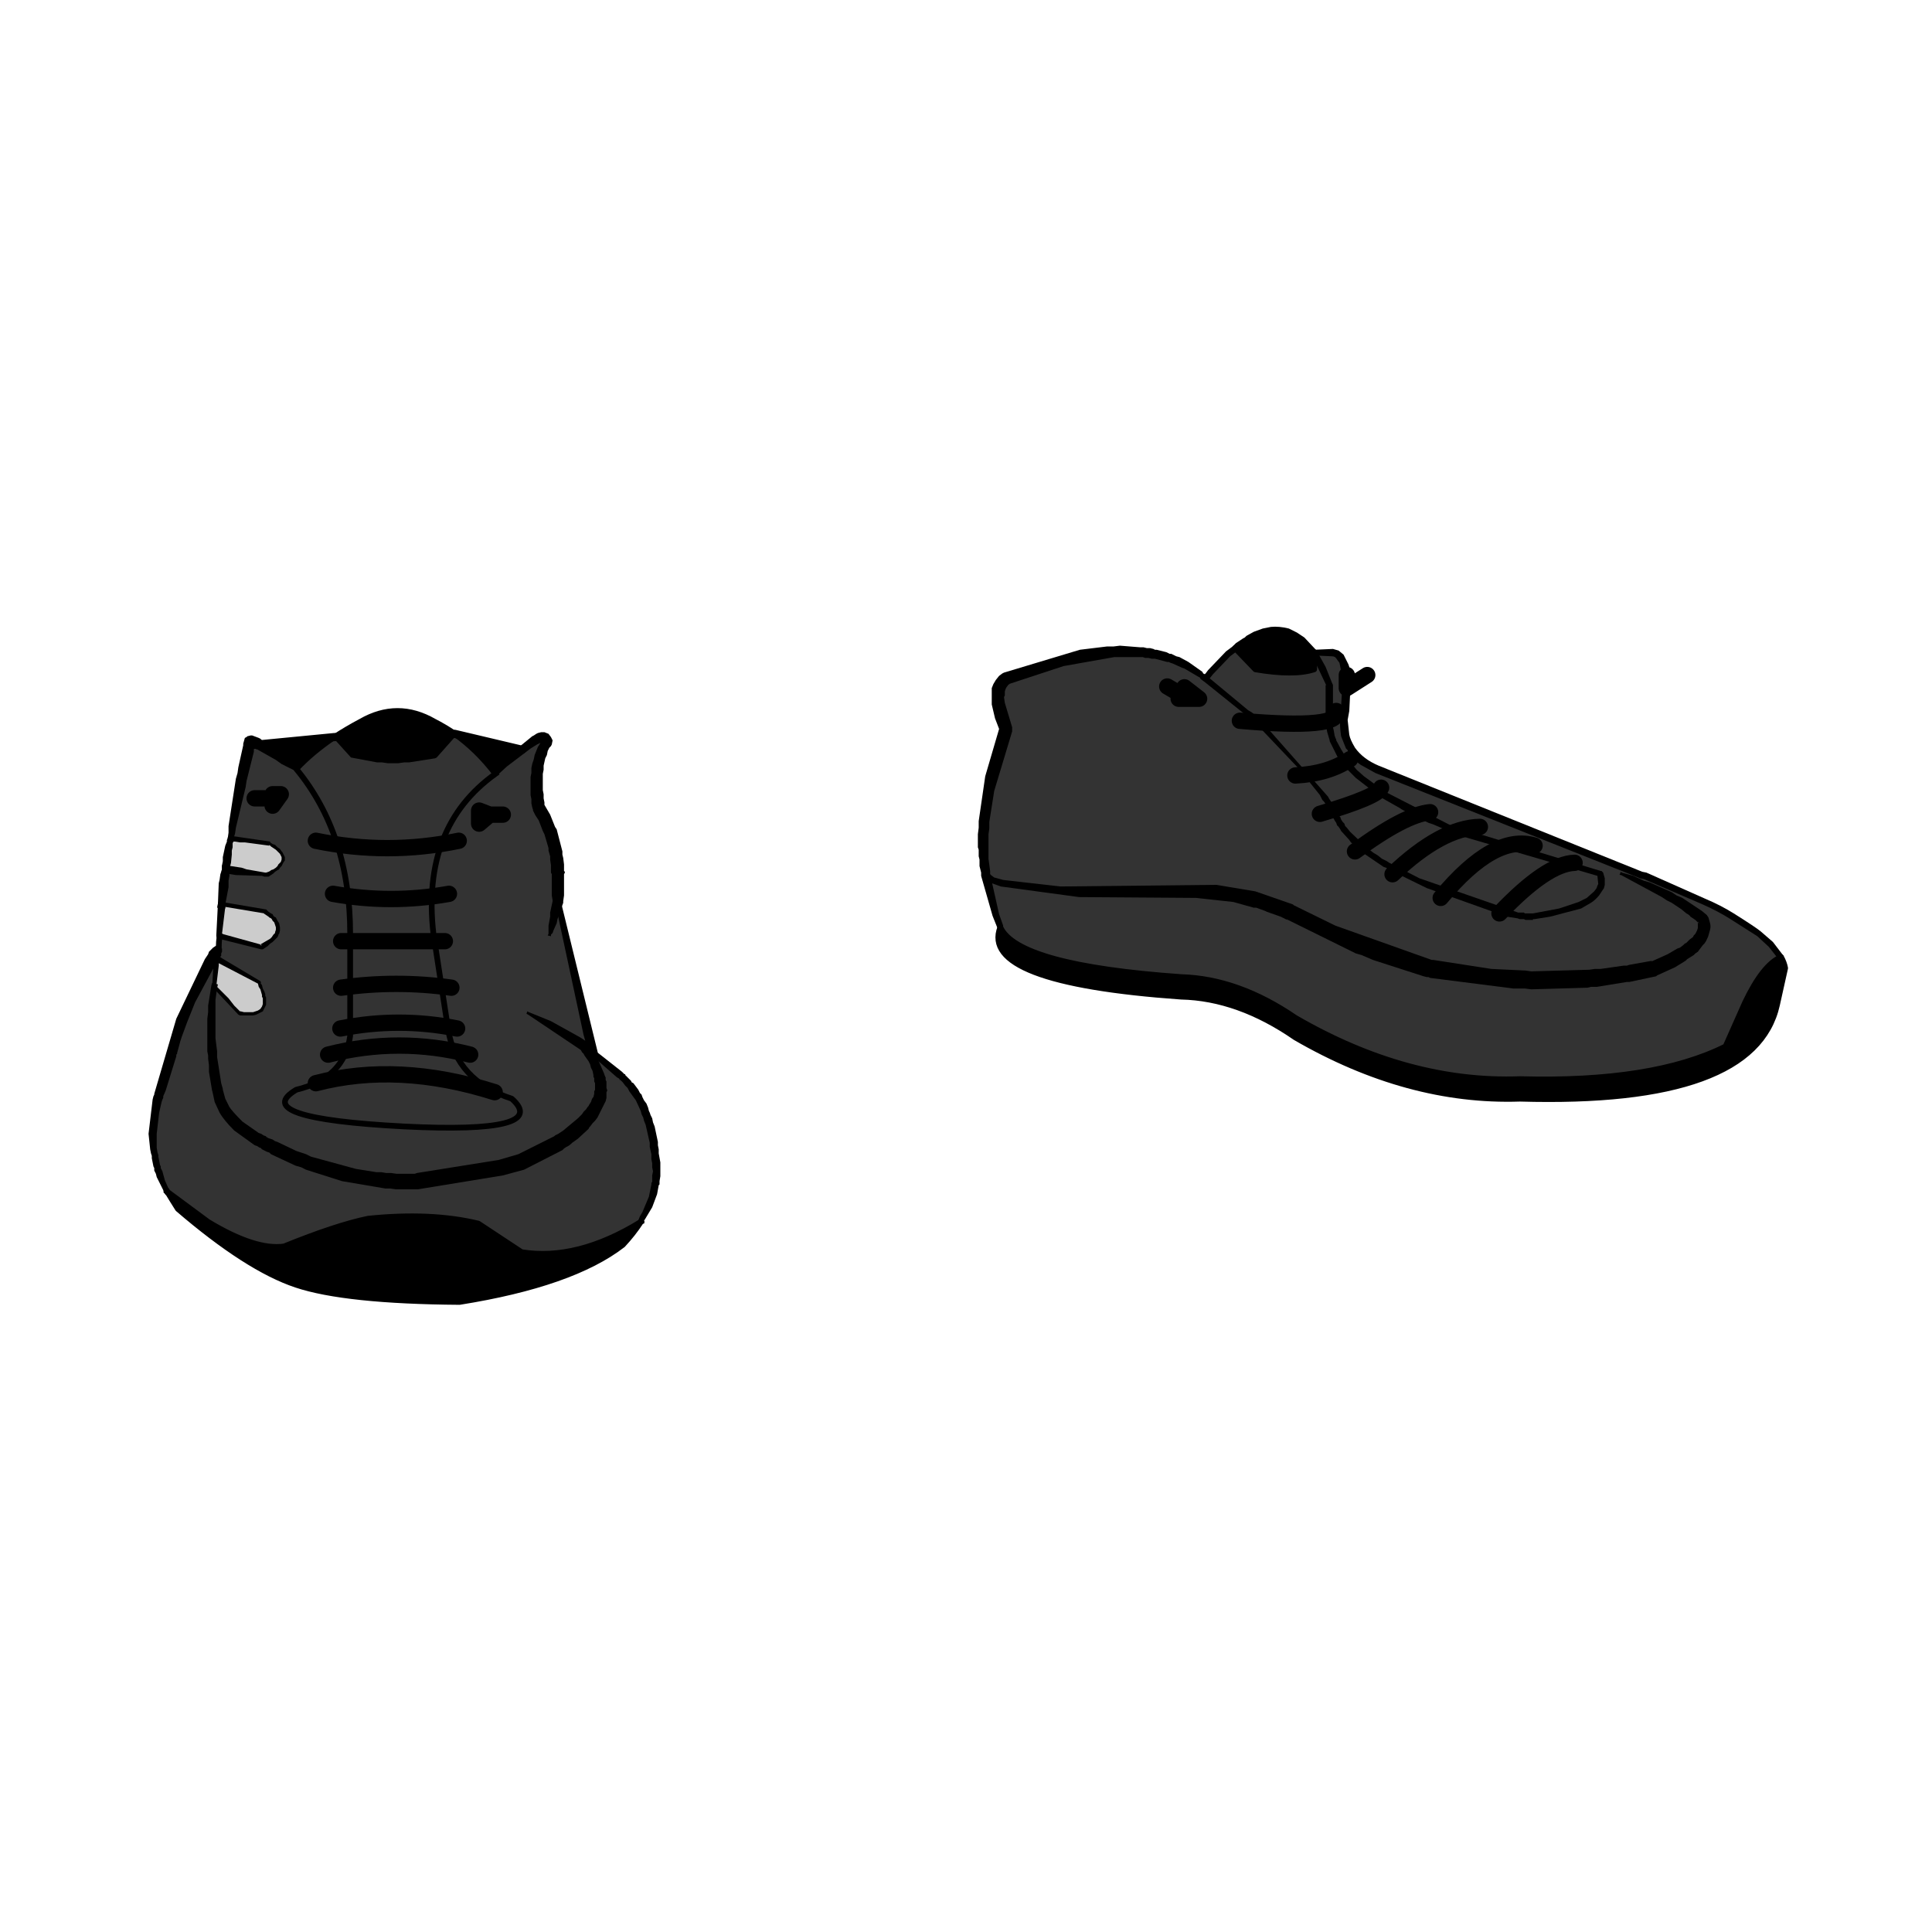 
<svg xmlns="http://www.w3.org/2000/svg" version="1.1" xmlns:xlink="http://www.w3.org/1999/xlink" preserveAspectRatio="none" x="0px" y="0px" width="200px" height="200px" viewBox="0 0 200 200">
<defs>
<g id="shoes3_0_Layer1_0_FILL">
<path fill="#333333" stroke="none" d="
M 18.5 1.4
L 18.45 1.35 17.3 2.75
Q 14.75 3.402 12.2 2.75
L 11.2 1.6 11.1 1.6
Q 9.769 2.516 8.8 3.55 12.1 7.55 12.1 13.65
L 12.1 19.9
Q 11.75 22.5 8.8 23.2 5.85 24.95 15.4 25.45 24.4 25.9 22 23.75 18.6 22.65 18.1 19.5
L 17.2 13.65
Q 16.45 7.1 21 3.85 19.883 2.384 18.5 1.4
M 24.2 1.9
Q 24.063 1.217 22.6 2.35 21.952 2.914 21 3.85 16.45 7.1 17.2 13.65
L 18.1 19.5
Q 18.6 22.65 22 23.75 24.4 25.9 15.4 25.45 5.85 24.95 8.8 23.2 11.75 22.5 12.1 19.9
L 12.1 13.65
Q 12.1 7.55 8.8 3.55 7.174 2.407 6.45 2.05
L 5.95 2.1
Q 5.25 4.95 4.8 7.85
L 7.2 8.15
Q 8.9 9.1 7.05 10.05
L 4.5 9.75
Q 4.35 10.8 4.25 11.85
L 6.9 12.3
Q 8.6 13.4 6.7 14.5
L 4.1 13.8
Q 4.05 14.15 4.05 14.5 4 14.85 3.95 15.2
L 6.55 16.65 6.55 16.7
Q 7.55 18.85 5.4 18.55
L 5.35 18.55 3.8 16.9
Q 3.7 17.15 3.65 18.05 3.5 20.85 4 23.25 4.2 25.05 6.8 26.45 11.25 28.85 15.65 28.85 19.15 28.75 22.6 27.65 26.75 25.9 27.45 23.6 27.7 21.9 26.05 20.25 24.55 19.25 23.05 18.55 24.55 19.25 26.05 20.25 26.5 20.55 27 20.95
L 24.85 11.7 24.35 13.7 24.85 11.7 24.85 9.85
Q 24.75 7.65 23.65 5.9 23.3 3.15 24.2 1.9
M 5.95 2.1
L 6.45 2.05
Q 5.778 1.706 5.95 2.1
M 11.2 1.6
L 11.15 1.55
Q 11.151 1.591 11.1 1.6
L 11.2 1.6
M 28.8 22.45
Q 27.9 21.65 27 20.95 26.5 20.55 26.05 20.25 27.7 21.9 27.45 23.6 26.75 25.9 22.6 27.65 19.15 28.75 15.65 28.85 11.25 28.85 6.8 26.45 4.2 25.05 4 23.25 3.5 20.85 3.65 18.05 3.7 17.15 3.8 16.9 3.85 15.75 3.95 15.2 4 14.85 4.05 14.5 1.85 18.2 1.2 20.9
L 0.4 23.6
Q -0.6 26.5 0.9 29.45
L 3.4 31.3
Q 6.3 33.05 8.05 32.8 11.25 31.5 13.2 31.1 17.05 30.7 19.95 31.4
L 22.6 33.15
Q 26 33.7 29.9 31.3 31.2 29.25 30.8 27.15 30.5 24.1 28.8 22.45
M 71.15 -3.6
L 71.1 -3.6 71.15 -3.6 71.15 -3.6
M 72.3 -3.6
L 71.15 -3.6 71.15 -3.6
Q 71.664 -2.807 72.1 -1.65
L 72.1 0
Q 71.899 1.89 73.4 3.5 76.879 7.247 88.7 10 89.332 11.95 84.6 12.6 83.364 12.749 80 11.35 74.048 9.4 72.55 6.55 70.54 2.663 64.5 -2 60.8 -5.35 52.3 -2 51.324 -1.401 52.3 1.15 50.456 6.175 51.05 10 51.68 11.404 63.05 11 66.362 10.894 69.65 12.35 73.827 14.656 78.25 15.8 85.587 17.262 92 15.8 95.553 14.3 95 12.8 93.462 11.4 90 10 93.462 11.4 95 12.8 95.553 14.3 92 15.8 85.587 17.262 78.25 15.8 73.827 14.656 69.65 12.35 66.362 10.894 63.05 11 51.68 11.404 51.05 10 51.493 12.28 51.9 13.25 52.982 15.589 63 16.3 66.5 16.4 70 18.8 76.9 22.8 83.75 22.55 91.893 22.776 96.35 20.55
L 97.55 17.85
Q 98.648 15.548 99.75 15.05 98.442 12.812 91.05 10
L 75.05 3.6
Q 72.885 2.683 73 0.55 73.534 -3.452 72.3 -3.6
M 67.55 -2.55
L 66.3 -3.85
Q 65.451 -3.135 64.5 -2 70.54 2.663 72.55 6.55 74.048 9.4 80 11.35 83.364 12.749 84.6 12.6 89.332 11.95 88.7 10 76.879 7.247 73.4 3.5 71.899 1.89 72.1 0
L 72.1 -1.65
Q 71.664 -2.807 71.15 -3.6
L 71.15 -2.55
Q 69.914 -2.147 67.55 -2.55 Z"/>

<path fill="#000000" stroke="none" d="
M 21 3.85
Q 21.952 2.914 22.6 2.35
L 18.5 1.4
Q 19.883 2.384 21 3.85
M 6.45 2.05
Q 7.174 2.407 8.8 3.55 9.769 2.516 11.1 1.6
L 6.45 2.05
M 18.45 1.35
Q 17.884 0.974 17.25 0.65 15 -0.65 12.75 0.65 11.911 1.095 11.15 1.55
L 11.2 1.6 12.2 2.75
Q 14.75 3.402 17.3 2.75
L 18.45 1.35
M 0.9 29.45
Q 1.2 29.95 1.55 30.5 5.8 34.15 8.8 35.15 11.8 36.15 18.8 36.2 25.7 35.1 28.8 32.7 29.45 32 29.9 31.3 26 33.7 22.6 33.15
L 19.95 31.4
Q 17.05 30.7 13.2 31.1 11.25 31.5 8.05 32.8 6.3 33.05 3.4 31.3
L 0.9 29.45
M 97.55 17.85
L 96.35 20.55
Q 91.893 22.776 83.75 22.55 76.9 22.8 70 18.8 66.5 16.4 63 16.3 52.982 15.589 51.9 13.25 50.616 16.625 63 17.5 66.5 17.579 70 20 76.875 23.981 83.75 23.75 98.134 24.167 99.5 18
L 100 15.75
Q 99.941 15.423 99.75 15.05 98.648 15.548 97.55 17.85
M 66.3 -3.85
L 67.55 -2.55
Q 69.914 -2.147 71.15 -2.55
L 71.15 -3.6 71.1 -3.6
Q 69.256 -6.254 66.3 -3.85 Z"/>

<path fill="#CCCCCC" stroke="none" d="
M 6.55 16.7
L 6.55 16.65 3.95 15.2
Q 3.85 15.75 3.8 16.9
L 5.35 18.55 5.4 18.55
Q 7.55 18.85 6.55 16.7
M 7.2 8.15
L 4.8 7.85
Q 4.6 8.8 4.5 9.75
L 7.05 10.05
Q 8.9 9.1 7.2 8.15
M 6.9 12.3
L 4.25 11.85
Q 4.15 12.8 4.1 13.8
L 6.7 14.5
Q 8.6 13.4 6.9 12.3 Z"/>
</g>

<g id="shoes3_0_Layer1_0_STROKES_1_FILL">
<path fill="#000000" stroke="none" d="
M 6.65 16.65
L 6.6 16.55 4 15
Q 3.9 14.9 3.8 15.1
L 3.75 15.15 3.65 16.85 3.7 16.95 5.25 18.6 5.35 18.65 6.15 18.65 6.35 18.6 6.75 18.4 6.95 18 6.95 17.55 6.9 17.45 6.9 17.35 6.85 17.2 6.75 17 6.7 16.8 6.6 16.65 6.65 16.65
M 6.45 16.7
L 6.5 16.9 6.6 17.05 6.7 17.4 6.7 17.5 6.75 17.6 6.75 17.95 6.7 18.1 6.6 18.25 6.45 18.35 6.15 18.45 5.6 18.45 5.4 18.4 5.35 18.4 5 18.05 4.65 17.6 3.9 16.85 3.9 16.9 3.85 16.8 3.9 16.85 4.05 15.6 4.05 15.45 6.45 16.7 Z"/>
</g>

<g id="shoes3_0_Layer1_0_STROKES_2_FILL">
<path fill="#000000" stroke="none" d="
M 18.6 1.25
Q 18.45 1.15 18.35 1.25
L 17.15 2.55 16.95 2.65 15.35 2.9 14.1 2.9 13.75 2.85 13.45 2.85 12.5 2.7 12.2 2.6 11.5 1.8 11.4 1.65 11.35 1.65 11.35 1.6 11.4 1.55 11.35 1.55 11.3 1.45
Q 11.2 1.35 11.05 1.45 10.95 1.55 11.05 1.7
L 11.15 1.8 11.2 1.75 11.2 1.8 12.15 2.85 13.75 3.15 14.05 3.15 14.4 3.2 15.05 3.2 15.4 3.15 15.7 3.15 17.3 2.9 17.4 2.85 18.6 1.5
Q 18.7 1.35 18.6 1.25 Z"/>
</g>

<g id="shoes3_0_Layer1_0_STROKES_3_FILL">
<path fill="#000000" stroke="none" d="
M 64.35 -2.1
Q 64.25 -1.95 64.35 -1.85
L 67.15 0.4 67.6 0.85 67.85 1.05 70.75 4.1 70.9 4.4 71.5 5.15 71.65 5.45 71.75 5.55 71.85 5.7 72 6 72.1 6.1 72.15 6.25 72.3 6.55 72.35 6.6 72.4 6.7 72.5 6.85 72.55 7 72.65 7.1 72.75 7.25 72.8 7.35 73.3 7.9 73.4 8.05 73.8 8.35 74.15 8.7 75.4 9.55 75.55 9.6 75.7 9.7 78.05 10.85 82.95 12.6 83.6 12.7 83.75 12.75 84 12.75 84.1 12.8 84.55 12.8 84.55 12.75 84.65 12.75 85.6 12.6 87.5 12.1 88.1 11.75
Q 88.35 11.6 88.6 11.3
L 88.9 10.85 88.95 10.65 88.95 10.25 88.85 9.9 88.75 9.8 88.7 9.8 79.5 7 75.5 4.95 74.2 4 73.75 3.6 73.55 3.35
Q 73.15 2.95 72.8 2.35
L 72.5 1.8 72.5 1.75 72.45 1.65 72.4 1.5 72.35 1.2
Q 72.2 0.65 72.3 0
L 72.3 -1.6 72.25 -1.7 71.85 -2.7 71.35 -3.6 71.35 -3.55 71.3 -3.65 71.35 -3.6 71.35 -3.6 71.3 -3.7 70.55 -4.5 70.1 -4.8 69.6 -5.05
Q 69 -5.2 68.5 -5.15
L 68 -5.05 67.45 -4.85 67 -4.6 66.9 -4.5 66.8 -4.45 66.35 -4.15 66.15 -3.95 65.75 -3.65 64.65 -2.5 64.5 -2.3 64.4 -2.2 64.35 -2.1
M 64.75 -2
L 64.95 -2.25 66 -3.35 67 -4.1 67.1 -4.15 67.2 -4.25 68.1 -4.65 68.55 -4.75
Q 69 -4.8 69.5 -4.65
L 70.3 -4.2 70.65 -3.85 70.9 -3.5 70.95 -3.4
Q 71.1 -3.25 71.45 -2.5
L 71.9 -1.55 71.85 -1.6 71.85 0
Q 71.85 0.85 71.95 1.3
L 72.1 1.8 72.1 1.85 72.6 2.85 72.7 3 72.8 3.1 73 3.4 73.15 3.5 73.2 3.55 73.2 3.6 73.7 4.1 75.25 5.3 76.4 5.95
Q 76.5 6.05 77.55 6.55
L 78.15 6.85 78.45 6.95 79.95 7.6 88.5 10.1 88.55 10.6 88.5 10.7 88.45 10.85 88.3 11.05 87.85 11.45 87.35 11.7 86.15 12.1 84.55 12.4 84.05 12.4 84 12.35 83.65 12.35 77.6 10.25 75.75 9.3 75.6 9.2 75.3 9.05 75.05 8.85 74.8 8.7 74.4 8.4 73.35 7.4 73.15 7.15 73.05 7.05 73 6.9 72.9 6.8 72.8 6.65 72.75 6.5 72.7 6.45 72.65 6.35 72.4 5.95 72.35 5.8 72.05 5.35 72 5.25 67.85 0.55 67.35 0.1 67.1 -0.05 64.75 -2 Z"/>
</g>

<g id="shoes3_0_Layer1_0_STROKES_4_FILL">
<path fill="#000000" stroke="none" d="
M 3.75 14.6
L 3.75 15.15 3.8 15.35 4 15.35 4.1 15.2 4.15 15.1 4.15 15.05 4.2 15 4.2 14.85 4.25 14.75 4.25 14.55 4.2 14.55 4.2 14.5 4.1 14.3 4 14.3 3.85 14.45 3.85 14.5 3.8 14.5 3.8 14.55 3.75 14.6
M 4.15 11.65
Q 4 11.65 4 11.8
L 3.9 13.75
Q 3.9 13.95 4.05 13.95
L 6.65 14.6 6.75 14.6 7.05 14.4 7.2 14.25 7.35 14.15 7.65 13.85 7.7 13.75 7.7 13.7 7.75 13.65 7.8 13.45 7.8 13.25 7.75 13 7.65 12.85 7.55 12.65 7.45 12.6 7.4 12.55 7.35 12.45 7.25 12.4 7.1 12.3 6.95 12.15 6.9 12.15 4.25 11.7 4.15 11.65
M 7.15 12.65
L 7.25 12.7 7.3 12.75 7.35 12.85 7.45 12.95 7.55 13.25 7.55 13.4 7.5 13.55 7.5 13.6 7.4 13.7 7.3 13.85 7.2 13.95 6.6 14.3 6.7 14.35 6.6 14.35 6.6 14.3 4.25 13.65 4.45 12 6.85 12.4 6.8 12.4 7.1 12.6 7.15 12.65
M 4.6 7.8
L 4.55 7.9 4.55 8 4.45 8.25 4.3 8.95 4.3 9.2 4.25 9.45 4.25 9.7
Q 4.15 9.95 4.45 9.95
L 5.1 10.05 6.7 10.1 6.85 10.15 7.1 10.15 7.4 9.95 7.5 9.85 7.65 9.75 7.75 9.7 7.8 9.6 7.9 9.5 8 9.3 8.1 9.15 8.1 8.95 7.95 8.65 7.9 8.6 7.8 8.45 7.65 8.35 7.5 8.2 7.35 8.15 7.2 8.05 7.2 8 4.8 7.65 4.6 7.75 4.6 7.8
M 4.95 8
L 5.05 8 5.35 8.05 5.65 8.05 7.15 8.25 7.15 8.2 7.25 8.3 7.55 8.5 7.8 8.75 7.9 8.95 7.9 9.1 7.85 9.25 7.7 9.4 7.65 9.5 7.55 9.6 7.4 9.7 7.25 9.75 7.2 9.8 7.1 9.85 6.95 9.9 6.9 9.9 5.75 9.7 5.45 9.6 4.8 9.5 4.75 9.5 4.8 9.3 4.85 8.8 4.85 8.55 4.9 8.35 4.9 8.1 4.95 8 Z"/>
</g>

<g id="shoes3_0_Layer1_0_STROKES_5_FILL">
<path fill="#000000" stroke="none" d="
M 71.15 -3.4
L 72.25 -3.35
Q 72.45 -3.35 72.55 -3.15
L 72.7 -2.95 72.9 -1.95 72.75 0.5
Q 72.7 0.85 72.8 1.55
L 73.1 2.3 73.2 2.4 73.25 2.55
Q 73.55 3 74 3.3
L 74.9 3.8 91 10.2 91.1 10.25 91.35 10.3 94.95 11.85
Q 95.95 12.3 96.65 12.75
L 98.3 13.8 99 14.45 99.55 15.15
Q 99.65 15.4 99.8 15.25 99.9 15.2 99.9 15
L 99.25 14.15 98.5 13.5
Q 98.2 13.25 96.85 12.4 96.05 11.9 95.1 11.5
L 91.5 9.9 91.25 9.85 75.1 3.35
Q 74.15 2.95 73.65 2.25 73.35 1.75 73.3 1.45
L 73.2 0.55 73.3 0 73.4 -2 73.3 -2.55 73.3 -2.7 73.25 -2.85 72.95 -3.45 72.65 -3.7 72.3 -3.8 71.15 -3.75
Q 70.95 -3.75 70.95 -3.55 70.95 -3.4 71.15 -3.4 Z"/>
</g>

<g id="shoes3_0_Layer1_0_STROKES_6_FILL">
<path fill="#000000" stroke="none" d="
M 26.75 20.95
L 26.85 21.05 28.45 22.45 28.55 22.5 28.6 22.55 28.6 22.6 28.65 22.6 28.8 22.75 28.95 22.95 29.1 23.1 29.2 23.3 29.6 23.85 29.9 24.5 29.95 24.7 30.05 24.9 30.1 25.1 30.2 25.35 30.45 26.45 30.45 26.7 30.55 27.15 30.55 27.45 30.6 27.7 30.6 27.95 30.65 28.2 30.6 28.45 30.6 28.85 30.55 28.9 30.55 29 30.4 29.75 30 30.7 29.85 30.95 29.75 31.2 29.65 31.35 29.95 31.5 30 31.35 30.15 31.15 30.6 30.4 30.9 29.6 31 29.05 31.05 29 31.05 28.8 31.1 28.5 31.1 27.65 31 27.1 31 26.85 30.95 26.6 30.95 26.4 30.75 25.45 30.65 25.2 30.6 24.95 30.5 24.75 30.45 24.6 30.4 24.5 30.35 24.3 30.25 24.05 30.1 23.85 30 23.65 29.95 23.5 29.85 23.4 29.75 23.2 29.45 22.8 29.35 22.75 29.3 22.65 28.95 22.3 28.95 22.25 28.9 22.25 28.75 22.1 27.1 20.8 26.95 20.7 26.75 20.95 Z"/>
</g>

<g id="shoes3_0_Layer1_0_STROKES_7_FILL">
<path fill="#000000" stroke="none" d="
M 24.95 11.45
L 24.6 11.55 24.65 11.7 26.4 19.85 26.5 20.2 26.2 20 24.4 19 23.05 18.45 22.95 18.4 22.9 18.55 23 18.6 26.8 21.15
Q 27 21.35 27.2 21.1 27.3 21 27.25 20.85
L 24.95 11.45
M 4.7 9.75
L 4.75 9.5 4.25 9.45 4.25 9.7 4.15 10 4.1 10.35 4.05 10.55 4 11.8 3.95 12.05 4.45 12.1 4.45 11.85 4.65 10.8 4.65 10.4 4.7 10.1 4.7 9.75 Z"/>
</g>

<g id="shoes3_0_Layer1_0_STROKES_8_FILL">
<path fill="#000000" stroke="none" d="
M 3.7 14.5
L 3.45 14.75 3.4 14.9 3.2 15.2 1.45 18.85 0.1 23.45 0.1 23.5 0.05 23.6 0 23.8 -0.25 25.9 -0.15 26.85 -0.1 27.1 -0.05 27.25 -0.05 27.4 0.05 27.9 0.1 28 0.1 28.15 0.2 28.35 0.25 28.55 0.65 29.35 0.7 29.5 0.8 29.65 1.1 29.5 1.05 29.35 0.95 29.2 0.75 28.75 0.6 28.2 0.5 28 0.5 27.9 0.45 27.8 0.35 27.3 0.35 27.2 0.3 27.05 0.25 26.75 0.25 25.9 0.4 24.6 0.55 23.95 0.6 23.8 0.65 23.7 0.65 23.6 0.8 23.25 1.45 21.15 1.45 21.05 1.5 21 1.5 20.95 1.65 20.4
Q 1.7 20.15 2.1 19.1
L 2.6 17.85 4 15.25 4.1 15 4.2 14.55 4.2 14.35 4.05 14.3 3.85 14.4 3.7 14.5
M 6.1 1.5
L 6 1.5 5.8 1.55 5.75 1.6 5.65 1.65 5.55 2 5.55 2.1 5.25 3.45 5.2 3.8 5.1 4.15 4.65 7.05 4.65 7.45 4.6 7.8 4.6 7.95 4.9 8 5.05 7.5 5.1 7.15 5.7 4.65 5.75 4.3 6.2 2.5 6.2 2.3 6.3 2.3 6.35 2.35 6.4 2.35 7.55 3 7.9 3.25 8.7 3.65 8.85 3.75 9 3.5 8.85 3.4 8.55 3.1 7.1 2 6.7 1.8 6.6 1.7 6.5 1.65 6.1 1.5 Z"/>
</g>

<g id="shoes3_0_Layer1_0_STROKES_9_FILL">
<path fill="#000000" stroke="none" d="
M 23.5 1.4
L 23.35 1.5 23.25 1.55 21.6 2.9 20.85 3.7 20.75 3.85 20.95 4.05 21.1 3.95 21.7 3.4 23.15 2.3 23.55 2.05 23.75 1.95 23.7 2.05 23.6 2.2 23.4 2.7 23.35 2.95 23.25 3.25 23.2 3.5 23.2 3.8 23.15 4.05 23.15 5.15 23.2 5.4 23.2 5.65 23.25 5.9 23.3 6.05 23.3 6.1 23.45 6.4 23.65 6.7 23.9 7.35 24 7.55 24.25 8.4 24.25 8.55 24.35 8.9 24.35 9.1 24.4 9.45 24.4 9.9 24.45 10 24.45 11.3 24.5 11.6 24.5 11.65 24.35 12.35 24.35 12.6 24.25 13.15 24.25 13.65 24.2 13.75 24.4 13.8 24.4 13.7 24.5 13.6 24.55 13.45 24.75 13 24.8 12.75 25.15 11.75 25.15 11.65 25.2 11.3 25.2 10 25.25 9.9 25.25 9.85 25.2 9.8 25.2 9.4 25.15 9 25.1 8.8 25.1 8.6 24.75 7.25 24.65 7.1 24.35 6.35 24 5.75 24 5.6 23.95 5.35 23.95 5.1 23.9 4.85 23.9 3.85 23.95 3.6 23.95 3.35 24.05 2.9 24.15 2.7 24.2 2.45 24.3 2.25 24.4 2.15 24.45 2.05 24.5 1.8 24.4 1.6 24.25 1.4 24 1.3 23.8 1.3 23.6 1.35 23.5 1.4 Z"/>
</g>

<g id="shoes3_0_Layer1_0_STROKES_10_FILL">
<path fill="#000000" stroke="none" d="
M 52.45 -1.65
L 52.4 -1.6 52.5 -1.65 52.45 -1.65 55.8 -2.75 58.9 -3.3 60.65 -3.3 60.8 -3.25 61 -3.25 61.2 -3.2 61.4 -3.2 62.15 -3 62.25 -3 62.35 -2.95 62.5 -2.9 63.05 -2.65 63.2 -2.6 64.05 -2.1 64.15 -2.05 64.2 -1.95 64.35 -1.85
Q 64.5 -1.75 64.6 -1.85 64.7 -2 64.6 -2.1
L 64.45 -2.25 64.35 -2.3 64.3 -2.4 63.45 -3 62.9 -3.3 62.7 -3.35 62.4 -3.5 62.3 -3.5 62.1 -3.6 61.5 -3.75 61.4 -3.75 61.3 -3.8 61.1 -3.85 60.9 -3.85 60.7 -3.9 60.5 -3.9 59.25 -4 58.85 -3.95 58.45 -3.95 56.8 -3.75 52.15 -2.35 52.05 -2.3 51.85 -2.15 51.65 -1.9 51.5 -1.65 51.4 -1.4 51.4 -0.4 51.6 0.45 51.85 1.1 51 4 50.6 6.75 50.6 7.15 50.55 7.55 50.55 8.35 50.6 8.5 50.6 8.9 50.65 9.1 50.65 9.5 50.75 9.9 50.75 10.1 51.45 12.55 51.75 13.3
Q 51.8 13.4 52 13.4 52.1 13.35 52.1 13.15
L 51.85 12.45 51.3 10 51.3 9.8 51.2 9.05 51.2 7.55 51.25 7.2 51.25 6.8 51.55 4.9 52.65 1.25 52.65 1 52.2 -0.5 52.15 -0.85 52.2 -0.95 52.2 -1.2 52.25 -1.35 52.3 -1.45 52.45 -1.65 Z"/>
</g>

<g id="shoes3_0_Layer1_0_STROKES_11_FILL">
<path fill="#000000" stroke="none" d="
M 25.8 20.2
L 26.05 20.55 26.2 20.7 26.3 20.9 26.4 21 26.45 21.1 26.7 21.45 26.8 21.65 26.85 21.85 26.95 22.05 27 22.3 27 22.4 27.05 22.5 27.05 22.7 27.1 22.8 27.1 23.2 27.05 23.3 27.05 23.45 27 23.65 26.95 23.7 26.9 23.8 26.85 23.95 26.75 24.1 26.7 24.2 26.65 24.25 26.55 24.4 26.4 24.55 26.3 24.7 26.05 24.95 25.15 25.7 24.85 25.9 24.65 26 24.6 26.05 22.4 27.15 21.2 27.5 16.2 28.3 16.05 28.35 14.95 28.35 14.6 28.3 14.3 28.3 14 28.25 13.7 28.25 12.45 28.05 9.7 27.3 9.4 27.15 8.8 26.95 7.65 26.4 7.5 26.35 7.35 26.25 7.05 26.15 7 26.1 6.95 26.1 6.95 26.05 6.8 26 6.65 25.9 6.5 25.85 5.5 25.15
Q 4.85 24.5 4.7 24.25
L 4.45 23.75 4.3 23.2 4.3 23.15 4.2 22.8 3.95 21.2 3.95 20.85 3.85 20.05 3.85 17.7 3.95 16.95 4 16.75 3.65 16.65 3.6 16.8 3.4 18.05 3.4 18.45 3.35 18.85 3.35 20.85 3.4 21.1 3.4 21.3 3.45 21.7 3.45 22.1 3.65 23.3 3.65 23.25 3.8 23.95 4.1 24.6
Q 4.35 25.05 5 25.7
L 6.25 26.6 6.4 26.65 6.55 26.75 6.6 26.75 6.7 26.85 7 27 7.15 27.05 7.25 27.15 8.75 27.85 9.1 27.95 9.4 28.1 11.6 28.8 14.25 29.25 14.55 29.25 14.9 29.3 16.25 29.3 21.45 28.45 22.75 28.1 25.1 26.9 25.2 26.8 25.35 26.7
Q 25.5 26.65 25.7 26.45
L 26.05 26.2 26.7 25.6 26.75 25.5 26.8 25.45 26.95 25.25 27.1 25.1 27.25 24.9 27.75 23.9 27.8 23.7 27.8 23.35 27.85 23.25 27.8 23.1 27.8 22.7 27.75 22.6 27.75 22.45 27.7 22.35 27.65 22.2 27.3 21.4 26.85 20.8 26.75 20.7 26.7 20.6 26.5 20.45 26.35 20.25 26 20 25.8 20.2 Z"/>
</g>

<g id="shoes3_0_Layer1_0_STROKES_12_FILL">
<path fill="#000000" stroke="none" d="
M 93.7 11.45
L 93.35 11.3 93.05 11.1 91.7 10.5 91.35 10.4 90.7 10.1 90 9.9
Q 89.9 9.8 89.9 9.95 89.8 10.05 89.95 10.05
L 92.45 11.4 92.75 11.6 93.05 11.75 93.65 12.15 93.95 12.4
Q 94.15 12.5 94.2 12.6
L 94.5 12.8 94.65 12.95 94.65 12.9 94.75 13.05 94.65 12.95 94.65 13.3 94.6 13.45 94.5 13.65 94.4 13.75 94.35 13.85 94.15 14 93.95 14.2 93.85 14.25 93.75 14.35 93.55 14.5 93.4 14.55 92.8 14.9 91.8 15.35 91.85 15.3 90.45 15.55 90.3 15.6 90.1 15.6 88.7 15.8 88.35 15.8 88 15.85 84.45 15.95 84.1 15.9 82 15.8 78.45 15.25 78.35 15.25 72.45 13.15 69.9 11.9 69.85 11.85 67.55 11.05 65.15 10.65 55.6 10.75 52.1 10.35 51.55 10.2 51.35 10.05 51.2 9.9
Q 51.15 9.8 50.95 9.8 50.85 9.85 50.85 10.05
L 51.1 10.35 51.4 10.55 51.95 10.75 56.75 11.4 63.9 11.45 66.2 11.7 67.45 12.05 67.6 12.05 68.15 12.25 68.25 12.3 69.1 12.6 69.5 12.8 69.45 12.75 73.7 14.85 74.05 14.95 74.75 15.25 77.85 16.25 78.05 16.3 78.15 16.3 78.25 16.35 83.35 17 84.05 17 84.45 17.05 87.9 16.95 88.1 16.9 88.45 16.9 90.3 16.6 90.45 16.6 92.1 16.25 92.15 16.2 93.25 15.7 93.9 15.3 94 15.2 94.4 14.95 94.5 14.85 94.65 14.75 94.95 14.35 95.05 14.25 95.15 14.1
Q 95.3 13.8 95.3 13.75
L 95.4 13.4
Q 95.45 13.2 95.4 13
L 95.3 12.65 95.2 12.5 94.9 12.25 93.7 11.45 Z"/>
</g>

<path id="shoes3_0_Layer1_0_1_STROKES" stroke="#000000" stroke-width="0.35" stroke-linejoin="round" stroke-linecap="square" fill="none" d="
M 29.9 31.3
Q 29.45 32 28.8 32.7 25.7 35.1 18.8 36.2 11.8 36.15 8.8 35.15 5.8 34.15 1.55 30.5 1.2 29.95 0.9 29.45
M 4.1 13.8
Q 4.05 14.15 4.05 14.5
M 11.125 1.6
Q 11.151 1.591 11.175 1.575 11.911 1.095 12.75 0.65 15 -0.65 17.25 0.65 17.884 0.974 18.475 1.375
L 18.5 1.4
M 21 3.85
Q 16.45 7.1 17.2 13.65
L 18.1 19.5
Q 18.6 22.65 22 23.75 24.4 25.9 15.4 25.45 5.85 24.95 8.8 23.2 11.75 22.5 12.1 19.9
L 12.1 13.65
Q 12.1 7.55 8.8 3.55 9.769 2.516 11.125 1.6
M 0.9 29.45
L 3.4 31.3
Q 6.3 33.05 8.05 32.8 11.25 31.5 13.2 31.1 17.05 30.7 19.95 31.4
L 22.6 33.15
Q 26 33.7 29.9 31.3
M 18.5 1.4
Q 19.883 2.384 21 3.85"/>

<path id="shoes3_0_Layer1_0_2_STROKES" stroke="#000000" stroke-width="0.35" stroke-linejoin="round" stroke-linecap="round" fill="none" d="
M 66.3 -3.85
L 67.55 -2.55
Q 69.914 -2.147 71.15 -2.55
L 71.15 -3.575 71.15 -3.6
M 99.75 15.075
Q 99.941 15.423 100 15.75
L 99.5 18
Q 98.134 24.167 83.75 23.75 76.875 23.981 70 20 66.5 17.579 63 17.5 50.616 16.625 51.925 13.25
M 99.75 15.075
Q 98.648 15.548 97.55 17.85
L 96.35 20.55
Q 91.893 22.776 83.75 22.55 76.9 22.8 70 18.8 66.5 16.4 63 16.3 52.982 15.589 51.925 13.25"/>

<path id="shoes3_0_Layer1_0_3_STROKES" stroke="#000000" stroke-width="0.5" stroke-linejoin="round" stroke-linecap="round" fill="none" d="
M 6.475 2.05
L 11.125 1.6
M 18.5 1.4
L 22.625 2.375
M 5.95 2.1
L 6.475 2.05
M 11.125 1.6
L 11.2 1.6"/>

<path id="shoes3_0_Layer0_0_1_STROKES" stroke="#000000" stroke-width="1" stroke-linejoin="round" stroke-linecap="round" fill="none" d="
M 62.85 -0.75
L 63.45 -0.75 63 -1 62.85 -0.75 Z
M 62.15 -1.5
L 63 -1 63.2 -1.45 64.1 -0.75 63.45 -0.75
M 73.15 -2.2
L 73.15 -1.4 74.4 -2.2
M 87.1 9.3
Q 85.4 9.35 82.5 12.4
M 73.35 2.95
Q 72 3.85 70 3.95
M 75.25 4.7
Q 75.05 5.25 71.5 6.3
M 78.25 6.2
Q 76.7 6.35 73.65 8.6
M 72.5 0
Q 72.9 1.15 66.6 0.6
M 20.65 6.35
L 20 6.9 20 6.1 20.65 6.35 21.45 6.35
M 11.05 11.2
Q 14.6 11.836 18.15 11.2
M 7.85 5.1
L 7.35 5.1 7.35 5.8 7.85 5.1 Z
M 6.85 5.35
L 6.25 5.35
M 11.5 19.45
Q 15.075 18.737 18.65 19.45
M 11.55 16.95
Q 14.925 16.481 18.3 16.95
M 11.55 14.1
L 17.9 14.1
M 10.75 21.05
Q 15.1 19.94 19.45 21.05
M 10 7.95
Q 14.375 8.856 18.75 7.95
M 10 22.8
Q 15.033 21.484 20.95 23.35
M 84.65 8.25
Q 82.191 7.49 78.9 11.45
M 81.3 7.1
Q 78.95 7.15 75.95 10"/>
</defs>

<g transform="matrix( 1.69, 0, 0, 1.69, 15.8,73.6) ">
<g transform="matrix( 1, 0, 0, 1, 0,0) ">
<use xlink:href="#shoes3_0_Layer1_0_FILL"/>

<use xlink:href="#shoes3_0_Layer1_0_1_STROKES"/>

<use xlink:href="#shoes3_0_Layer1_0_2_STROKES"/>

<use xlink:href="#shoes3_0_Layer1_0_3_STROKES"/>

<use xlink:href="#shoes3_0_Layer1_0_STROKES_1_FILL"/>

<use xlink:href="#shoes3_0_Layer1_0_STROKES_2_FILL"/>

<use xlink:href="#shoes3_0_Layer1_0_STROKES_3_FILL"/>

<use xlink:href="#shoes3_0_Layer1_0_STROKES_4_FILL"/>

<use xlink:href="#shoes3_0_Layer1_0_STROKES_5_FILL"/>

<use xlink:href="#shoes3_0_Layer1_0_STROKES_6_FILL"/>

<use xlink:href="#shoes3_0_Layer1_0_STROKES_7_FILL"/>

<use xlink:href="#shoes3_0_Layer1_0_STROKES_8_FILL"/>

<use xlink:href="#shoes3_0_Layer1_0_STROKES_9_FILL"/>

<use xlink:href="#shoes3_0_Layer1_0_STROKES_10_FILL"/>

<use xlink:href="#shoes3_0_Layer1_0_STROKES_11_FILL"/>

<use xlink:href="#shoes3_0_Layer1_0_STROKES_12_FILL"/>
</g>

<g transform="matrix( 1, 0, 0, 1, 0,0) ">
<use xlink:href="#shoes3_0_Layer0_0_1_STROKES"/>
</g>
</g>
</svg>
